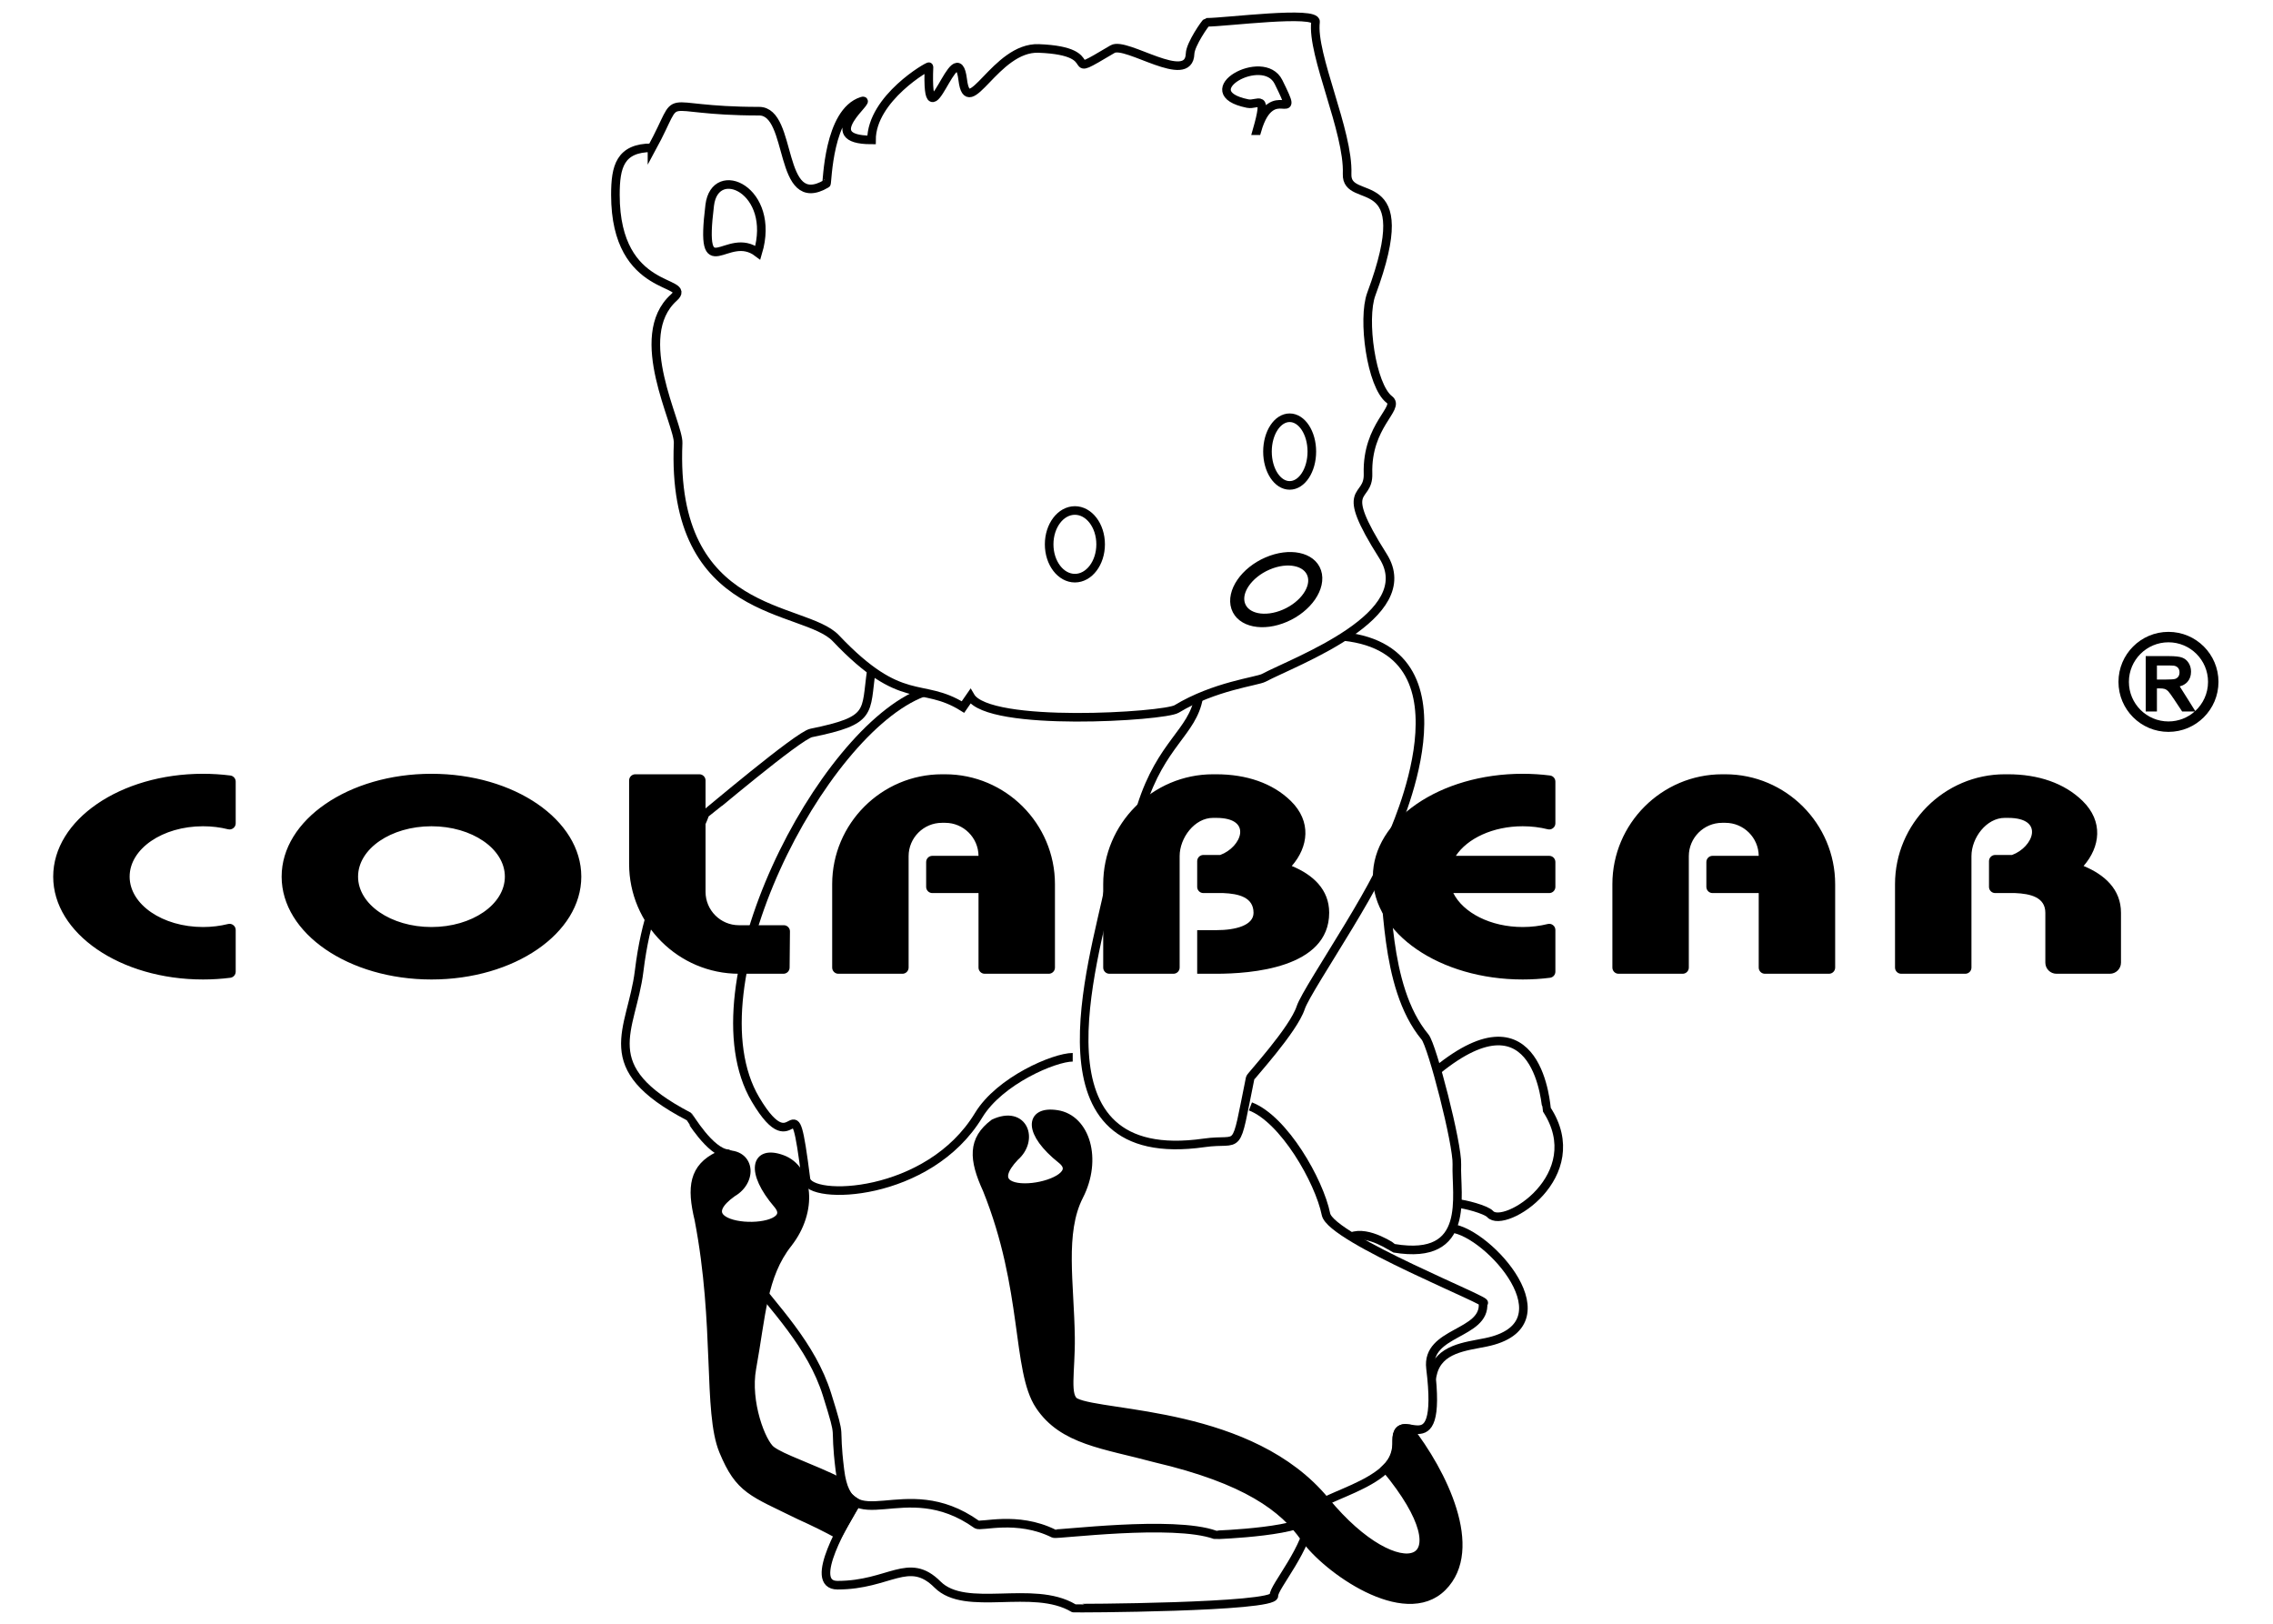 <?xml version="1.0" encoding="UTF-8"?> <!-- Creator: CorelDRAW 2019 (64-Bit) --> <svg xmlns="http://www.w3.org/2000/svg" xmlns:xlink="http://www.w3.org/1999/xlink" xmlns:xodm="http://www.corel.com/coreldraw/odm/2003" xml:space="preserve" width="140mm" height="100mm" version="1.1" style="shape-rendering:geometricPrecision; text-rendering:geometricPrecision; image-rendering:optimizeQuality; fill-rule:evenodd; clip-rule:evenodd" viewBox="0 0 14000 10000"> <defs> <style type="text/css"> <![CDATA[ .str0 {stroke:black;stroke-width:52.92;stroke-miterlimit:22.926} .str1 {stroke:black;stroke-width:52.92;stroke-miterlimit:22.926} .fil1 {fill:none} .fil0 {fill:black} ]]> </style> </defs> <g id="Слой_x0020_1">  <g id="_1814039890512"> <path class="fil0" d="M13356.18 3891.43c-170.08,0 -307.96,137.88 -307.96,307.97 0,170.08 137.88,307.96 307.96,307.96 170.09,0 307.97,-137.88 307.97,-307.96 0,-170.09 -137.88,-307.97 -307.97,-307.97zm-140.14 490.38l0 -341.05 145.04 0c36.44,0 62.96,3.1 79.46,9.21 16.59,6.12 29.78,16.99 39.71,32.63 9.92,15.72 14.92,33.58 14.92,53.75 0,25.64 -7.47,46.76 -22.47,63.42 -11.6,12.89 -26.7,21.85 -47.18,27.36l55.68 88.16 39.78 63.62c48.5,-44.54 78.9,-108.47 78.9,-179.51 0,-134.6 -109.1,-243.7 -243.7,-243.7 -134.59,0 -243.7,109.1 -243.7,243.7 0,134.59 109.11,243.7 243.7,243.7 62,0 118.57,-23.17 161.57,-61.29l-77.28 0 -49.38 -74.46c-17.71,-26.44 -29.86,-43.11 -36.44,-50.01 -6.51,-6.83 -13.41,-11.6 -20.72,-14.14 -7.39,-2.54 -18.97,-3.81 -34.86,-3.81l-13.97 0 0 142.42 -69.06 0zm69.06 -196.72l50.97 0c33.03,0 53.59,-1.43 61.85,-4.21 8.18,-2.78 14.68,-7.62 19.29,-14.45 4.68,-6.82 6.99,-15.4 6.99,-25.64 0,-11.51 -3.1,-20.72 -9.21,-27.87 -6.12,-7.06 -14.77,-11.5 -25.89,-13.33 -5.63,-0.8 -22.39,-1.19 -50.24,-1.19l-53.76 0 0 86.69z"></path> <path class="fil1 str0" d="M4015.76 910.04c201.22,-370.51 1.35,-225.34 659.92,-225.34 211.19,0 111.34,625.78 414.36,446.53 6.4,-3.79 9.61,-441.54 218.89,-508.16 74.79,-23.8 -288.58,238.68 58.86,238.68 0,-256.81 354.46,-459.46 354.11,-450.68 -20.73,525.66 169.39,-232.31 207.85,80.48 32.49,264.06 199.95,-203.72 468.16,-193.15 434.85,17.13 109.65,208.4 454.81,4.14 83.07,-49.17 471.02,229.16 477.34,28.05 1.84,-58.37 96.74,-193.15 102.1,-193.15 117.73,0 679.17,-73.81 670.49,-2.75 -24.79,202.95 204.84,674.96 194.53,936.3 -8.18,207.63 443.98,-53.78 149,740.39 -56.68,152.6 -0.54,564.45 111.29,649.35 69.05,52.43 -140.49,157.62 -131.52,457.11 5.14,171.73 -192.78,57.12 92.44,507.24 232.17,366.42 -539.45,645.99 -734.89,749.59 -41.43,21.98 -303.8,50.54 -536.66,191.78 -76.04,46.11 -1158.51,115.89 -1270.17,-77.73l-45.53 65.76c-257.59,-160.6 -374.09,7.55 -783.16,-423.99 -193.95,-204.59 -1017.75,-115.48 -971.25,-1201.66 5.08,-118.52 -292.77,-656.38 -26.68,-895.82 127.23,-114.51 -359.62,-13.23 -359.62,-633.25 0,-172.31 27.7,-289.72 225.33,-289.72z"></path> <path class="fil1 str0" d="M4667.64 1555.96c115.31,-384.53 -263.67,-557.63 -296.38,-291.82 -64.05,520.22 104.2,145.88 296.38,291.82z"></path> <path class="fil1 str0" d="M7741.89 804.83c93.24,-326.01 277.9,-6.18 132.68,-299.96 -93.76,-189.63 -536.02,62.53 -190.39,132.92 65.3,13.3 126.99,-75.17 57.71,167.04z"></path> <path class="fil1 str0" d="M5684.87 4264.97c-624.78,235.45 -1443.19,1810.74 -1031.86,2505.88 258.55,436.94 224.26,-188.11 311.01,490.26 17.21,134.72 755.08,116.36 1063.83,-393.03 129.42,-213.54 467.08,-356.79 579.3,-356.79"></path> <path class="fil1 str0" d="M5366.89 4128.62c-37.79,261.27 11.91,307.53 -370.68,385.44 -79.61,16.23 -652.53,502.43 -655.78,503.1 -86.75,250.8 -323.32,309.5 -403.75,962.98 -45.66,370.89 -280.48,589.93 305.81,895.83 1.72,0.9 131.66,220.43 240.05,229.47l32.19 17.49"></path> <path class="fil1 str0" d="M4482.54 7105.44c-315.49,575.27 419.9,869.67 611.63,1483.56 96.61,309.32 40.64,153.07 79.09,465.39 54.94,446.39 391.09,12.46 842.49,333.87 25.39,18.07 247.6,-55.96 474.6,56.56 18.19,9.02 735.28,-85.6 994.23,7.82 2.34,0.84 595.82,-20.79 587.27,-124.62 -9.14,-110.96 541.47,-172.92 531.16,-434.58 -10.73,-272.03 288.85,191.78 207.85,-466.77 -28.09,-228.46 340.15,-205.99 323.3,-402.39 82.98,6.56 -936.26,-394.4 -967.12,-545.87 -42.14,-206.97 -259.73,-585.77 -465.39,-664.56"></path> <path class="fil1 str0" d="M7382.61 4296.74c-37.34,213.42 -230.33,282.19 -352.84,669.38 -51.28,162.07 -127.62,149.57 -195.9,484.25 -99.02,485.38 -505.13,1743.47 582.2,1588.15 232.96,-33.28 185.75,83.53 284.2,-399.84 2.08,-10.28 266.25,-295.49 311.33,-433.2 40.48,-123.67 559.64,-862.88 559.21,-1046.21 -0.03,-13.25 546.88,-1147.55 -292.09,-1239.23"></path> <path class="fil1 str0" d="M8506.77 5353.11c52.5,126.93 6.67,716.39 270.52,1033.55 44.29,53.24 200.8,660.44 195.9,784.55 -7.46,189.59 91.36,596.11 -386.29,516.45 -1.11,-0.18 -161.16,-113.36 -264.06,-71.24"></path> <path class="fil1 str0" d="M8941.01 7564.97c225.19,23.21 740.62,593.98 210.62,702.13 -127.44,26.01 -289.11,38.68 -327.31,191.76l-13.46 -32.19"></path> <path class="fil1 str0" d="M8850.64 6592.37c632.69,-516.3 672.22,234.71 675.33,239.45 267.82,409.05 -261.31,741.25 -347.66,645.2 -25.48,-28.31 -160.07,-63.25 -202.68,-65.12"></path> <path class="fil1 str0" d="M5274.6 9254.98c-62.99,102.79 -306.17,507.62 -116.05,507.62 319.95,0 437.8,-182.19 615.77,-4.13 173.95,174.03 586.89,-3.3 836.96,144.86 4.29,2.54 1241.25,-3.14 1235.23,-76.35 -4.29,-52.07 216.05,-296.67 225.34,-498.96"></path> <ellipse class="fil1 str0" cx="6620.53" cy="3352.28" rx="158.53" ry="208.35"></ellipse> <ellipse class="fil1 str0" cx="7943.33" cy="2781.1" rx="136.62" ry="208.35"></ellipse> <ellipse class="fil1 str0" transform="matrix(0.475 1.415 -1.57 0.679 7860.66 3631.2)" rx="113.54" ry="149.22"></ellipse> <path class="fil0" d="M2657.53 4765.5c509.68,0 922.86,283.6 922.86,633.39 0,349.82 -413.18,633.41 -922.86,633.41 -509.68,0 -922.86,-283.59 -922.86,-633.41 0,-349.79 413.18,-633.39 922.86,-633.39zm9690.48 271.54l19.94 0c229.54,0 154.67,181.13 24.79,228.36l-103.97 0c-20.94,0 -38.02,17.25 -38.02,38.03l0 5.36 0 147.95 0 5.37c0,20.14 16.03,36.93 36.08,37.96l0 0.02 0.97 0.03 0.97 0.01 123.06 0c94.3,4.02 185.98,25.52 185.98,121.62l0 306.85c0,37.7 30.74,68.43 68.44,68.43l329.05 0c37.7,0 68.43,-30.73 68.43,-68.43l0 -307.61c0,-143.35 -100.14,-233.9 -230.33,-287.74 101.88,-116.82 123.95,-274.1 -7.07,-401.47 -111.84,-108.74 -271.76,-163.28 -459.05,-163.28l-18.6 0c-372.76,0 -676.77,304.02 -676.77,676.77 0,171.27 0,342.5 0,513.76 0,20.94 17.08,38.02 38.02,38.02l394.75 0c20.94,0 38.02,-17.08 38.02,-38.02l0 -686.26c0,-113.09 92.22,-235.73 205.31,-235.73zm-4876.96 0l19.93 0c229.54,0 154.67,181.13 24.79,228.36l-103.96 0c-20.94,0 -38.02,17.25 -38.02,38.03l0 5.36 0 147.95 0 5.37c0,20.14 16.03,36.93 36.07,37.96l0 0.02 0.98 0.03 0.97 0.01 123.05 0c94.31,4.02 185.98,25.52 185.98,121.62 0,76.33 -107.46,106.75 -229.86,106.75l-117.19 0 0 268.53 116.52 0c209.91,0 696.46,-32.91 696.46,-376.04 0,-143.35 -100.15,-233.9 -230.33,-287.74 101.88,-116.82 123.94,-274.1 -7.08,-401.47 -111.84,-108.74 -271.75,-163.28 -459.05,-163.28l-18.6 0c-372.75,0 -676.77,304.02 -676.77,676.77 0,171.27 0,342.5 0,513.76 0,20.94 17.08,38.02 38.02,38.02l394.75 0c20.94,0 38.02,-17.08 38.02,-38.02l0 -686.26c0,-113.09 92.23,-235.73 205.32,-235.73zm-2920.09 661.04l19.94 0 256.61 0c10.54,0 19.6,3.79 27.01,11.27 7.42,7.49 11.12,16.58 11.01,27.12l-2.13 222.91c-0.2,20.82 -17.2,37.65 -38.02,37.65l-255.15 0 -18.6 0c-372.74,0 -676.78,-304.01 -676.78,-676.77 0,-171.26 0,-342.49 0,-513.75 0,-20.95 17.08,-38.02 38.03,-38.02l394.74 0c20.95,0 38.03,17.07 38.03,38.02l0 686.26c0,113.09 92.22,205.31 205.31,205.31zm6056.24 -630.63l19.94 0c112.42,0 204.21,91.15 205.28,203.32l-284.46 0c-20.94,0 -38.02,17.08 -38.02,38.02l0 153.32c0,20.94 17.08,38.02 38.02,38.02l284.49 0 0 458.9c0,20.94 17.08,38.02 38.02,38.02l394.75 0c20.94,0 38.02,-17.08 38.02,-38.02 0,-171.26 0,-342.49 0,-513.76 0,-372.75 -304.02,-676.77 -676.77,-676.77l-18.6 0c-372.76,0 -676.78,304.02 -676.78,676.77 0,171.27 0,342.5 0,513.76 0,20.94 17.08,38.02 38.02,38.02l394.75 0c20.95,0 38.02,-17.08 38.02,-38.02l0 -686.26c0,-113.09 92.23,-205.32 205.32,-205.32zm-4805.49 0l19.94 0c112.42,0 204.22,91.15 205.28,203.32l-284.46 0c-20.94,0 -38.02,17.08 -38.02,38.02l0 153.32c0,20.94 17.08,38.02 38.02,38.02l284.49 0 0 458.9c0,20.94 17.08,38.02 38.02,38.02l394.75 0c20.95,0 38.02,-17.08 38.02,-38.02 0,-171.26 0,-342.49 0,-513.76 0,-372.75 -304.01,-676.77 -676.77,-676.77l-18.6 0c-372.76,0 -676.77,304.02 -676.77,676.77 0,171.27 0,342.5 0,513.76 0,20.94 17.08,38.02 38.02,38.02l394.75 0c20.94,0 38.02,-17.08 38.02,-38.02l0 -686.26c0,-113.09 92.22,-205.32 205.31,-205.32zm3577.12 -301.95c57.37,0 113.5,3.62 167.96,10.51 19.1,2.42 33.25,18.45 33.25,37.72l0 256.49c0,12.09 -5.08,22.51 -14.62,29.96 -9.52,7.44 -20.85,9.86 -32.59,6.94 -48.04,-11.97 -99.92,-18.5 -154,-18.5 -183.11,0 -340.76,74.72 -411.83,182.15l575.02 0c20.94,0 38.02,17.08 38.02,38.02l0 153.32c0,20.94 -17.08,38.02 -38.02,38.02l-590.62 0c61.15,121.65 229.4,209.06 427.43,209.06 54.08,0 105.96,-6.53 154,-18.5 11.74,-2.92 23.07,-0.5 32.59,6.94 9.54,7.45 14.62,17.87 14.62,29.96l0 256.49c0,19.25 -14.15,35.3 -33.25,37.71 -54.46,6.89 -110.59,10.51 -167.96,10.51 -509.68,0 -922.86,-283.59 -922.86,-633.41 0,-349.79 413.18,-633.39 922.86,-633.39zm-8128.26 0c57.37,0 113.5,3.62 167.96,10.51 19.1,2.42 33.25,18.45 33.25,37.72l0 256.49c0,12.09 -5.08,22.51 -14.62,29.96 -9.52,7.44 -20.85,9.86 -32.59,6.94 -48.04,-11.97 -99.92,-18.5 -154,-18.5 -249.68,0 -452.07,138.93 -452.07,310.28 0,171.36 202.39,310.29 452.07,310.29 54.08,0 105.96,-6.53 154,-18.5 11.74,-2.92 23.07,-0.5 32.59,6.94 9.54,7.45 14.62,17.87 14.62,29.96l0 256.49c0,19.25 -14.15,35.3 -33.25,37.71 -54.46,6.89 -110.59,10.51 -167.96,10.51 -509.68,0 -922.86,-283.59 -922.86,-633.41 0,-349.79 413.18,-633.39 922.86,-633.39zm1406.96 323.12c249.68,0 452.07,138.93 452.07,310.28 0,171.36 -202.39,310.29 -452.07,310.29 -249.68,0 -452.07,-138.93 -452.07,-310.29 0,-171.35 202.39,-310.28 452.07,-310.28z"></path> <path class="fil0 str1" d="M4852.97 7657.21c157.07,-199.8 130.52,-457.21 -36.41,-518.18 -166.93,-60.97 -197.26,78.08 -26.94,277.21 170.32,199.12 -630.69,180.41 -279.02,-71.1 138.09,-79.34 109.82,-274.62 -86.07,-226.87 -152.04,73.58 -168.46,191.4 -120.34,390.71 125.76,652.09 51.87,1186.02 151.44,1426.45 99.57,240.43 176.66,252.98 470.57,397.44 87.91,39.61 166.53,78.65 236.88,117.17l111.52 -195.06c-80.13,-54.3 -74.99,-73.84 -89.77,-122.66 -197.3,-97.77 -367.04,-149.15 -435.14,-200.9 -59.39,-45.12 -156.67,-296.06 -118.69,-504.62 59.22,-325.12 64.89,-569.78 221.97,-769.59zm1793.23 -292.13c115.86,-226.24 40.46,-473.76 -135.06,-501.59 -175.52,-27.83 -178.61,114.46 26.72,277.23 205.33,162.78 -584.4,297.99 -287.49,-16.29 120.32,-104.34 55.13,-290.57 -127.96,-206.15 -135.11,101.37 -128.65,220.14 -43.21,406.52 248.46,615.88 179.69,1113.88 323.52,1330.77 143.82,216.89 398.96,239.27 715.11,324.71 558.3,130.9 789.26,305.21 919.23,491.66 129.97,186.45 613.26,535.4 847.04,301.61 233.79,-233.78 0.57,-706.32 -210.41,-975.3 -51.31,-8.42 -73.27,18.31 -70.87,74.18 1.42,64.89 -16,123.56 -66.47,171.32 514.12,619.3 82.84,756.51 -373.4,201.13 -456.24,-555.38 -1366.72,-523.87 -1538.07,-608.09 -66.96,-32.93 -28.56,-188.01 -31.22,-400.06 -4.15,-330.54 -63.31,-645.41 52.54,-871.65z"></path> </g> <rect class="fil1" x="-1.93" y="3.8" width="14000" height="10000"></rect> </g> </svg> 